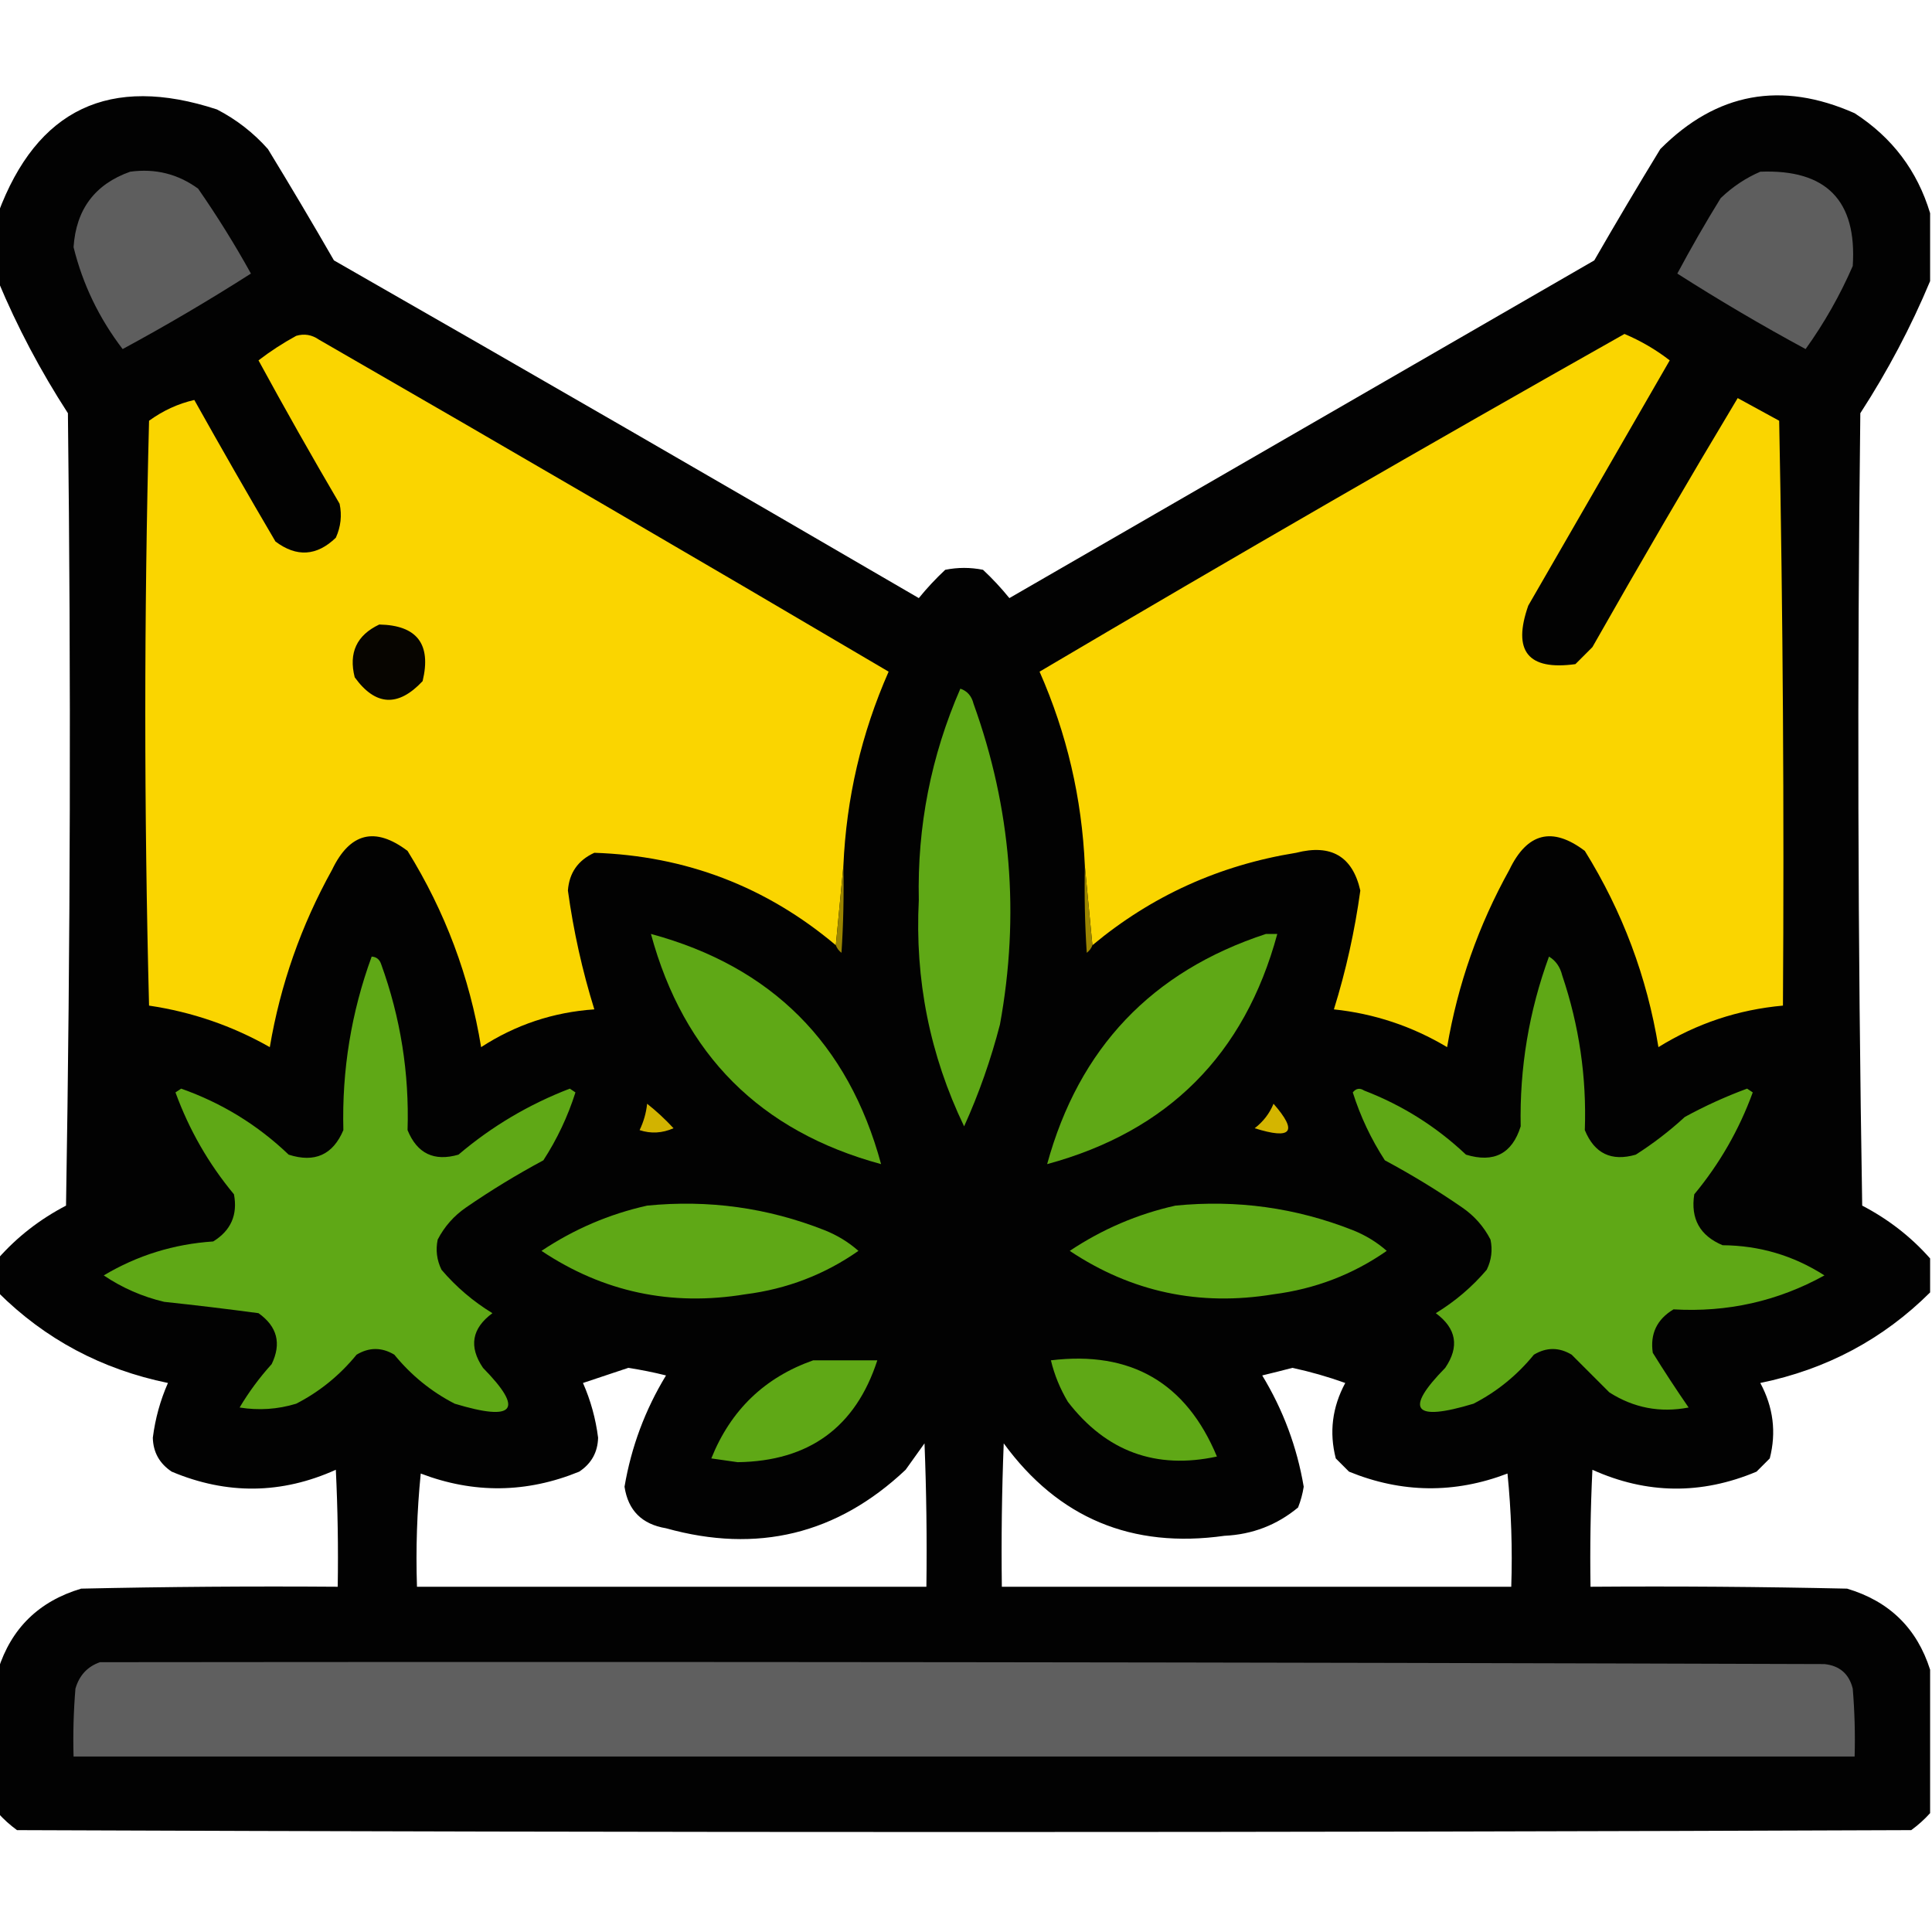 <svg width="40" height="40" viewBox="0 0 40 40" fill="none" xmlns="http://www.w3.org/2000/svg">
<g clip-path="url(#clip0_182_599)">
<path opacity="0.99" fill-rule="evenodd" clip-rule="evenodd" d="M39.961 4.414C39.961 4.883 39.961 5.352 39.961 5.82C39.565 6.768 39.083 7.68 38.516 8.555C38.45 14.024 38.464 19.492 38.555 24.961C39.096 25.243 39.565 25.607 39.961 26.055C39.961 26.289 39.961 26.523 39.961 26.758C38.988 27.726 37.816 28.351 36.445 28.633C36.715 29.135 36.78 29.656 36.641 30.195C36.55 30.287 36.458 30.378 36.367 30.469C35.224 30.95 34.091 30.936 32.969 30.43C32.93 31.237 32.917 32.044 32.93 32.852C34.701 32.839 36.472 32.852 38.242 32.891C39.116 33.152 39.689 33.712 39.961 34.57C39.961 35.56 39.961 36.55 39.961 37.539C39.846 37.667 39.716 37.784 39.57 37.891C26.497 37.943 13.425 37.943 0.352 37.891C0.206 37.784 0.076 37.667 -0.039 37.539C-0.039 36.55 -0.039 35.56 -0.039 34.57C0.233 33.712 0.806 33.152 1.68 32.891C3.45 32.852 5.221 32.839 6.992 32.852C7.005 32.044 6.992 31.237 6.953 30.43C5.831 30.936 4.698 30.95 3.555 30.469C3.302 30.301 3.171 30.067 3.164 29.766C3.214 29.372 3.318 28.994 3.477 28.633C2.105 28.351 0.933 27.726 -0.039 26.758C-0.039 26.523 -0.039 26.289 -0.039 26.055C0.357 25.607 0.826 25.243 1.367 24.961C1.458 19.492 1.471 14.024 1.406 8.555C0.839 7.68 0.357 6.768 -0.039 5.82C-0.039 5.352 -0.039 4.883 -0.039 4.414C0.764 2.255 2.275 1.539 4.492 2.266C4.893 2.473 5.245 2.746 5.547 3.086C6.012 3.848 6.468 4.616 6.914 5.391C10.961 7.706 14.997 10.037 19.023 12.383C19.191 12.176 19.374 11.98 19.57 11.797C19.831 11.745 20.091 11.745 20.352 11.797C20.548 11.98 20.73 12.176 20.898 12.383C24.935 10.052 28.971 7.721 33.008 5.391C33.454 4.616 33.91 3.848 34.375 3.086C35.538 1.917 36.879 1.67 38.398 2.344C39.177 2.847 39.697 3.537 39.961 4.414ZM13.008 28.32C13.269 28.36 13.53 28.412 13.789 28.477C13.357 29.188 13.07 29.956 12.93 30.781C13.004 31.272 13.29 31.558 13.789 31.641C15.681 32.169 17.335 31.765 18.75 30.43C18.88 30.247 19.01 30.065 19.141 29.883C19.18 30.872 19.193 31.862 19.18 32.852C15.664 32.852 12.148 32.852 8.633 32.852C8.607 32.069 8.633 31.287 8.711 30.508C9.808 30.927 10.902 30.914 11.992 30.469C12.245 30.301 12.375 30.067 12.383 29.766C12.333 29.372 12.229 28.994 12.07 28.633C12.391 28.527 12.704 28.423 13.008 28.32ZM26.758 28.32C27.129 28.4 27.493 28.504 27.852 28.633C27.582 29.135 27.517 29.656 27.656 30.195C27.747 30.287 27.838 30.378 27.93 30.469C29.02 30.914 30.114 30.927 31.211 30.508C31.289 31.287 31.315 32.069 31.289 32.852C27.773 32.852 24.258 32.852 20.742 32.852C20.729 31.862 20.742 30.872 20.781 29.883C21.91 31.429 23.433 32.067 25.352 31.797C25.929 31.77 26.437 31.574 26.875 31.211C26.93 31.072 26.969 30.929 26.992 30.781C26.853 29.959 26.566 29.191 26.133 28.477C26.352 28.424 26.56 28.372 26.758 28.32Z" fill="#010100"/>
<path fill-rule="evenodd" clip-rule="evenodd" d="M36.445 3.555C37.811 3.501 38.449 4.152 38.359 5.508C38.094 6.116 37.769 6.689 37.383 7.227C36.477 6.737 35.592 6.216 34.727 5.664C35.011 5.133 35.31 4.612 35.625 4.102C35.871 3.866 36.145 3.684 36.445 3.555Z" fill="#5E5E5E"/>
<path fill-rule="evenodd" clip-rule="evenodd" d="M2.695 3.555C3.215 3.484 3.683 3.601 4.102 3.906C4.495 4.473 4.86 5.058 5.195 5.664C4.33 6.216 3.445 6.737 2.539 7.227C2.052 6.59 1.713 5.887 1.523 5.117C1.575 4.334 1.966 3.813 2.695 3.555Z" fill="#5E5E5E"/>
<path fill-rule="evenodd" clip-rule="evenodd" d="M17.461 17.93C17.409 18.477 17.357 19.023 17.305 19.57C15.866 18.357 14.199 17.719 12.305 17.656C11.967 17.811 11.785 18.071 11.758 18.438C11.873 19.274 12.055 20.095 12.305 20.898C11.456 20.956 10.675 21.216 9.961 21.68C9.723 20.224 9.215 18.87 8.438 17.617C7.765 17.109 7.244 17.239 6.875 18.008C6.235 19.161 5.805 20.385 5.586 21.68C4.808 21.238 3.975 20.952 3.086 20.82C2.982 16.784 2.982 12.747 3.086 8.711C3.377 8.5 3.689 8.357 4.023 8.281C4.573 9.264 5.133 10.241 5.703 11.211C6.141 11.54 6.558 11.514 6.953 11.133C7.056 10.906 7.082 10.671 7.031 10.43C6.456 9.45 5.896 8.461 5.352 7.461C5.596 7.273 5.856 7.104 6.133 6.953C6.3 6.904 6.456 6.93 6.602 7.031C10.547 9.303 14.479 11.595 18.398 13.906C17.834 15.186 17.522 16.527 17.461 17.93Z" fill="#FAD500"/>
<path fill-rule="evenodd" clip-rule="evenodd" d="M22.617 19.57C22.565 19.023 22.513 18.477 22.461 17.93C22.4 16.528 22.088 15.187 21.523 13.906C25.537 11.535 29.574 9.204 33.633 6.914C33.971 7.057 34.283 7.239 34.57 7.461C33.594 9.154 32.617 10.846 31.641 12.539C31.31 13.482 31.636 13.885 32.617 13.75C32.734 13.633 32.852 13.516 32.969 13.398C33.953 11.664 34.955 9.945 35.977 8.242C36.263 8.398 36.549 8.555 36.836 8.711C36.914 12.747 36.94 16.784 36.914 20.82C35.986 20.904 35.127 21.19 34.336 21.68C34.099 20.226 33.591 18.872 32.812 17.617C32.14 17.109 31.619 17.239 31.25 18.008C30.61 19.16 30.18 20.384 29.961 21.68C29.238 21.248 28.457 20.987 27.617 20.898C27.867 20.095 28.049 19.274 28.164 18.438C28.003 17.73 27.56 17.47 26.836 17.656C25.246 17.912 23.84 18.55 22.617 19.57Z" fill="#FAD500"/>
<path fill-rule="evenodd" clip-rule="evenodd" d="M7.852 12.93C8.634 12.945 8.934 13.335 8.75 14.102C8.243 14.643 7.774 14.617 7.344 14.023C7.215 13.515 7.385 13.151 7.852 12.93Z" fill="#070500"/>
<path fill-rule="evenodd" clip-rule="evenodd" d="M19.883 14.258C20.026 14.306 20.117 14.411 20.156 14.57C20.935 16.73 21.117 18.943 20.703 21.211C20.515 21.938 20.268 22.642 19.961 23.32C19.251 21.844 18.939 20.281 19.023 18.633C18.989 17.11 19.276 15.652 19.883 14.258Z" fill="#5FA816"/>
<path fill-rule="evenodd" clip-rule="evenodd" d="M17.461 17.93C17.474 18.529 17.461 19.128 17.422 19.727C17.366 19.684 17.327 19.632 17.305 19.57C17.357 19.023 17.409 18.477 17.461 17.93Z" fill="#9A8400"/>
<path fill-rule="evenodd" clip-rule="evenodd" d="M22.461 17.93C22.513 18.477 22.565 19.023 22.617 19.57C22.595 19.632 22.556 19.684 22.5 19.727C22.461 19.128 22.448 18.529 22.461 17.93Z" fill="#9C8500"/>
<path fill-rule="evenodd" clip-rule="evenodd" d="M13.477 19.336C15.977 20.013 17.565 21.602 18.242 24.102C15.742 23.424 14.154 21.836 13.477 19.336Z" fill="#5FA816"/>
<path fill-rule="evenodd" clip-rule="evenodd" d="M26.211 19.336C26.289 19.336 26.367 19.336 26.445 19.336C25.768 21.836 24.18 23.424 21.68 24.102C22.338 21.699 23.848 20.11 26.211 19.336Z" fill="#5FA816"/>
<path fill-rule="evenodd" clip-rule="evenodd" d="M7.695 19.805C7.793 19.811 7.858 19.863 7.891 19.961C8.293 21.071 8.475 22.217 8.438 23.398C8.636 23.883 8.987 24.052 9.492 23.906C10.18 23.321 10.949 22.865 11.797 22.539C11.836 22.565 11.875 22.591 11.914 22.617C11.755 23.117 11.534 23.585 11.25 24.023C10.697 24.32 10.163 24.645 9.648 25C9.397 25.173 9.202 25.394 9.062 25.664C9.017 25.88 9.043 26.088 9.141 26.289C9.444 26.645 9.796 26.944 10.195 27.188C9.767 27.504 9.702 27.881 10 28.32C10.855 29.191 10.66 29.439 9.414 29.062C8.929 28.813 8.513 28.474 8.164 28.047C7.904 27.891 7.643 27.891 7.383 28.047C7.034 28.474 6.617 28.813 6.133 29.062C5.749 29.179 5.359 29.205 4.961 29.141C5.152 28.819 5.374 28.52 5.625 28.242C5.831 27.815 5.74 27.463 5.352 27.188C4.705 27.101 4.054 27.023 3.398 26.953C2.947 26.846 2.53 26.664 2.148 26.406C2.844 25.991 3.599 25.757 4.414 25.703C4.78 25.478 4.924 25.152 4.844 24.727C4.319 24.095 3.916 23.392 3.633 22.617C3.672 22.591 3.711 22.565 3.75 22.539C4.593 22.836 5.335 23.292 5.977 23.906C6.515 24.079 6.892 23.91 7.109 23.398C7.077 22.16 7.272 20.962 7.695 19.805Z" fill="#5FA816"/>
<path fill-rule="evenodd" clip-rule="evenodd" d="M32.07 19.805C32.21 19.889 32.301 20.019 32.344 20.195C32.695 21.234 32.851 22.301 32.812 23.398C33.011 23.883 33.362 24.052 33.867 23.906C34.228 23.676 34.567 23.415 34.883 23.125C35.299 22.898 35.728 22.702 36.172 22.539C36.211 22.565 36.25 22.591 36.289 22.617C36.006 23.392 35.602 24.095 35.078 24.727C34.999 25.232 35.194 25.583 35.664 25.781C36.43 25.787 37.133 25.995 37.773 26.406C36.806 26.94 35.765 27.174 34.648 27.109C34.304 27.316 34.161 27.616 34.219 28.008C34.456 28.39 34.703 28.767 34.961 29.141C34.371 29.254 33.825 29.15 33.32 28.828C33.06 28.568 32.8 28.307 32.539 28.047C32.279 27.891 32.018 27.891 31.758 28.047C31.409 28.474 30.992 28.813 30.508 29.062C29.262 29.439 29.067 29.191 29.922 28.32C30.22 27.881 30.154 27.504 29.727 27.188C30.126 26.944 30.478 26.645 30.781 26.289C30.879 26.088 30.905 25.88 30.859 25.664C30.72 25.394 30.525 25.173 30.273 25C29.759 24.645 29.225 24.32 28.672 24.023C28.388 23.585 28.166 23.117 28.008 22.617C28.075 22.533 28.154 22.52 28.242 22.578C29.035 22.883 29.738 23.326 30.352 23.906C30.929 24.082 31.307 23.887 31.484 23.32C31.46 22.109 31.656 20.937 32.07 19.805Z" fill="#5FA816"/>
<path fill-rule="evenodd" clip-rule="evenodd" d="M13.398 22.852C13.587 23.001 13.77 23.17 13.945 23.359C13.711 23.462 13.476 23.475 13.242 23.398C13.326 23.224 13.378 23.042 13.398 22.852Z" fill="#D2B300"/>
<path fill-rule="evenodd" clip-rule="evenodd" d="M26.367 22.852C26.875 23.432 26.745 23.601 25.977 23.359C26.155 23.221 26.286 23.051 26.367 22.852Z" fill="#D4B500"/>
<path fill-rule="evenodd" clip-rule="evenodd" d="M13.398 24.961C14.667 24.835 15.891 25.004 17.07 25.469C17.334 25.574 17.568 25.717 17.773 25.898C17.073 26.388 16.292 26.688 15.43 26.797C13.894 27.05 12.488 26.75 11.211 25.898C11.885 25.448 12.614 25.136 13.398 24.961Z" fill="#5FA816"/>
<path fill-rule="evenodd" clip-rule="evenodd" d="M24.336 24.961C25.604 24.835 26.828 25.004 28.008 25.469C28.271 25.574 28.506 25.717 28.711 25.898C28.01 26.387 27.229 26.686 26.367 26.797C24.832 27.05 23.425 26.75 22.148 25.898C22.823 25.448 23.552 25.136 24.336 24.961Z" fill="#5FA816"/>
<path fill-rule="evenodd" clip-rule="evenodd" d="M16.836 28.164C17.279 28.164 17.721 28.164 18.164 28.164C17.715 29.548 16.751 30.252 15.273 30.273C15.091 30.247 14.909 30.221 14.727 30.195C15.128 29.195 15.831 28.518 16.836 28.164Z" fill="#5FA816"/>
<path fill-rule="evenodd" clip-rule="evenodd" d="M21.758 28.164C23.413 27.963 24.559 28.627 25.195 30.156C23.931 30.429 22.902 30.052 22.109 29.023C21.948 28.752 21.83 28.466 21.758 28.164Z" fill="#5FA816"/>
<path fill-rule="evenodd" clip-rule="evenodd" d="M2.07 34.414C13.971 34.401 25.872 34.414 37.773 34.453C38.088 34.486 38.283 34.656 38.359 34.961C38.398 35.429 38.411 35.898 38.398 36.367C26.107 36.367 13.815 36.367 1.523 36.367C1.51 35.898 1.523 35.429 1.562 34.961C1.642 34.686 1.811 34.504 2.07 34.414Z" fill="#5F5F5F"/>
</g>
<defs>
<clipPath id="clip0_182_599">
<rect width="40" height="40" fill="white"/>
</clipPath>
</defs>
</svg>
